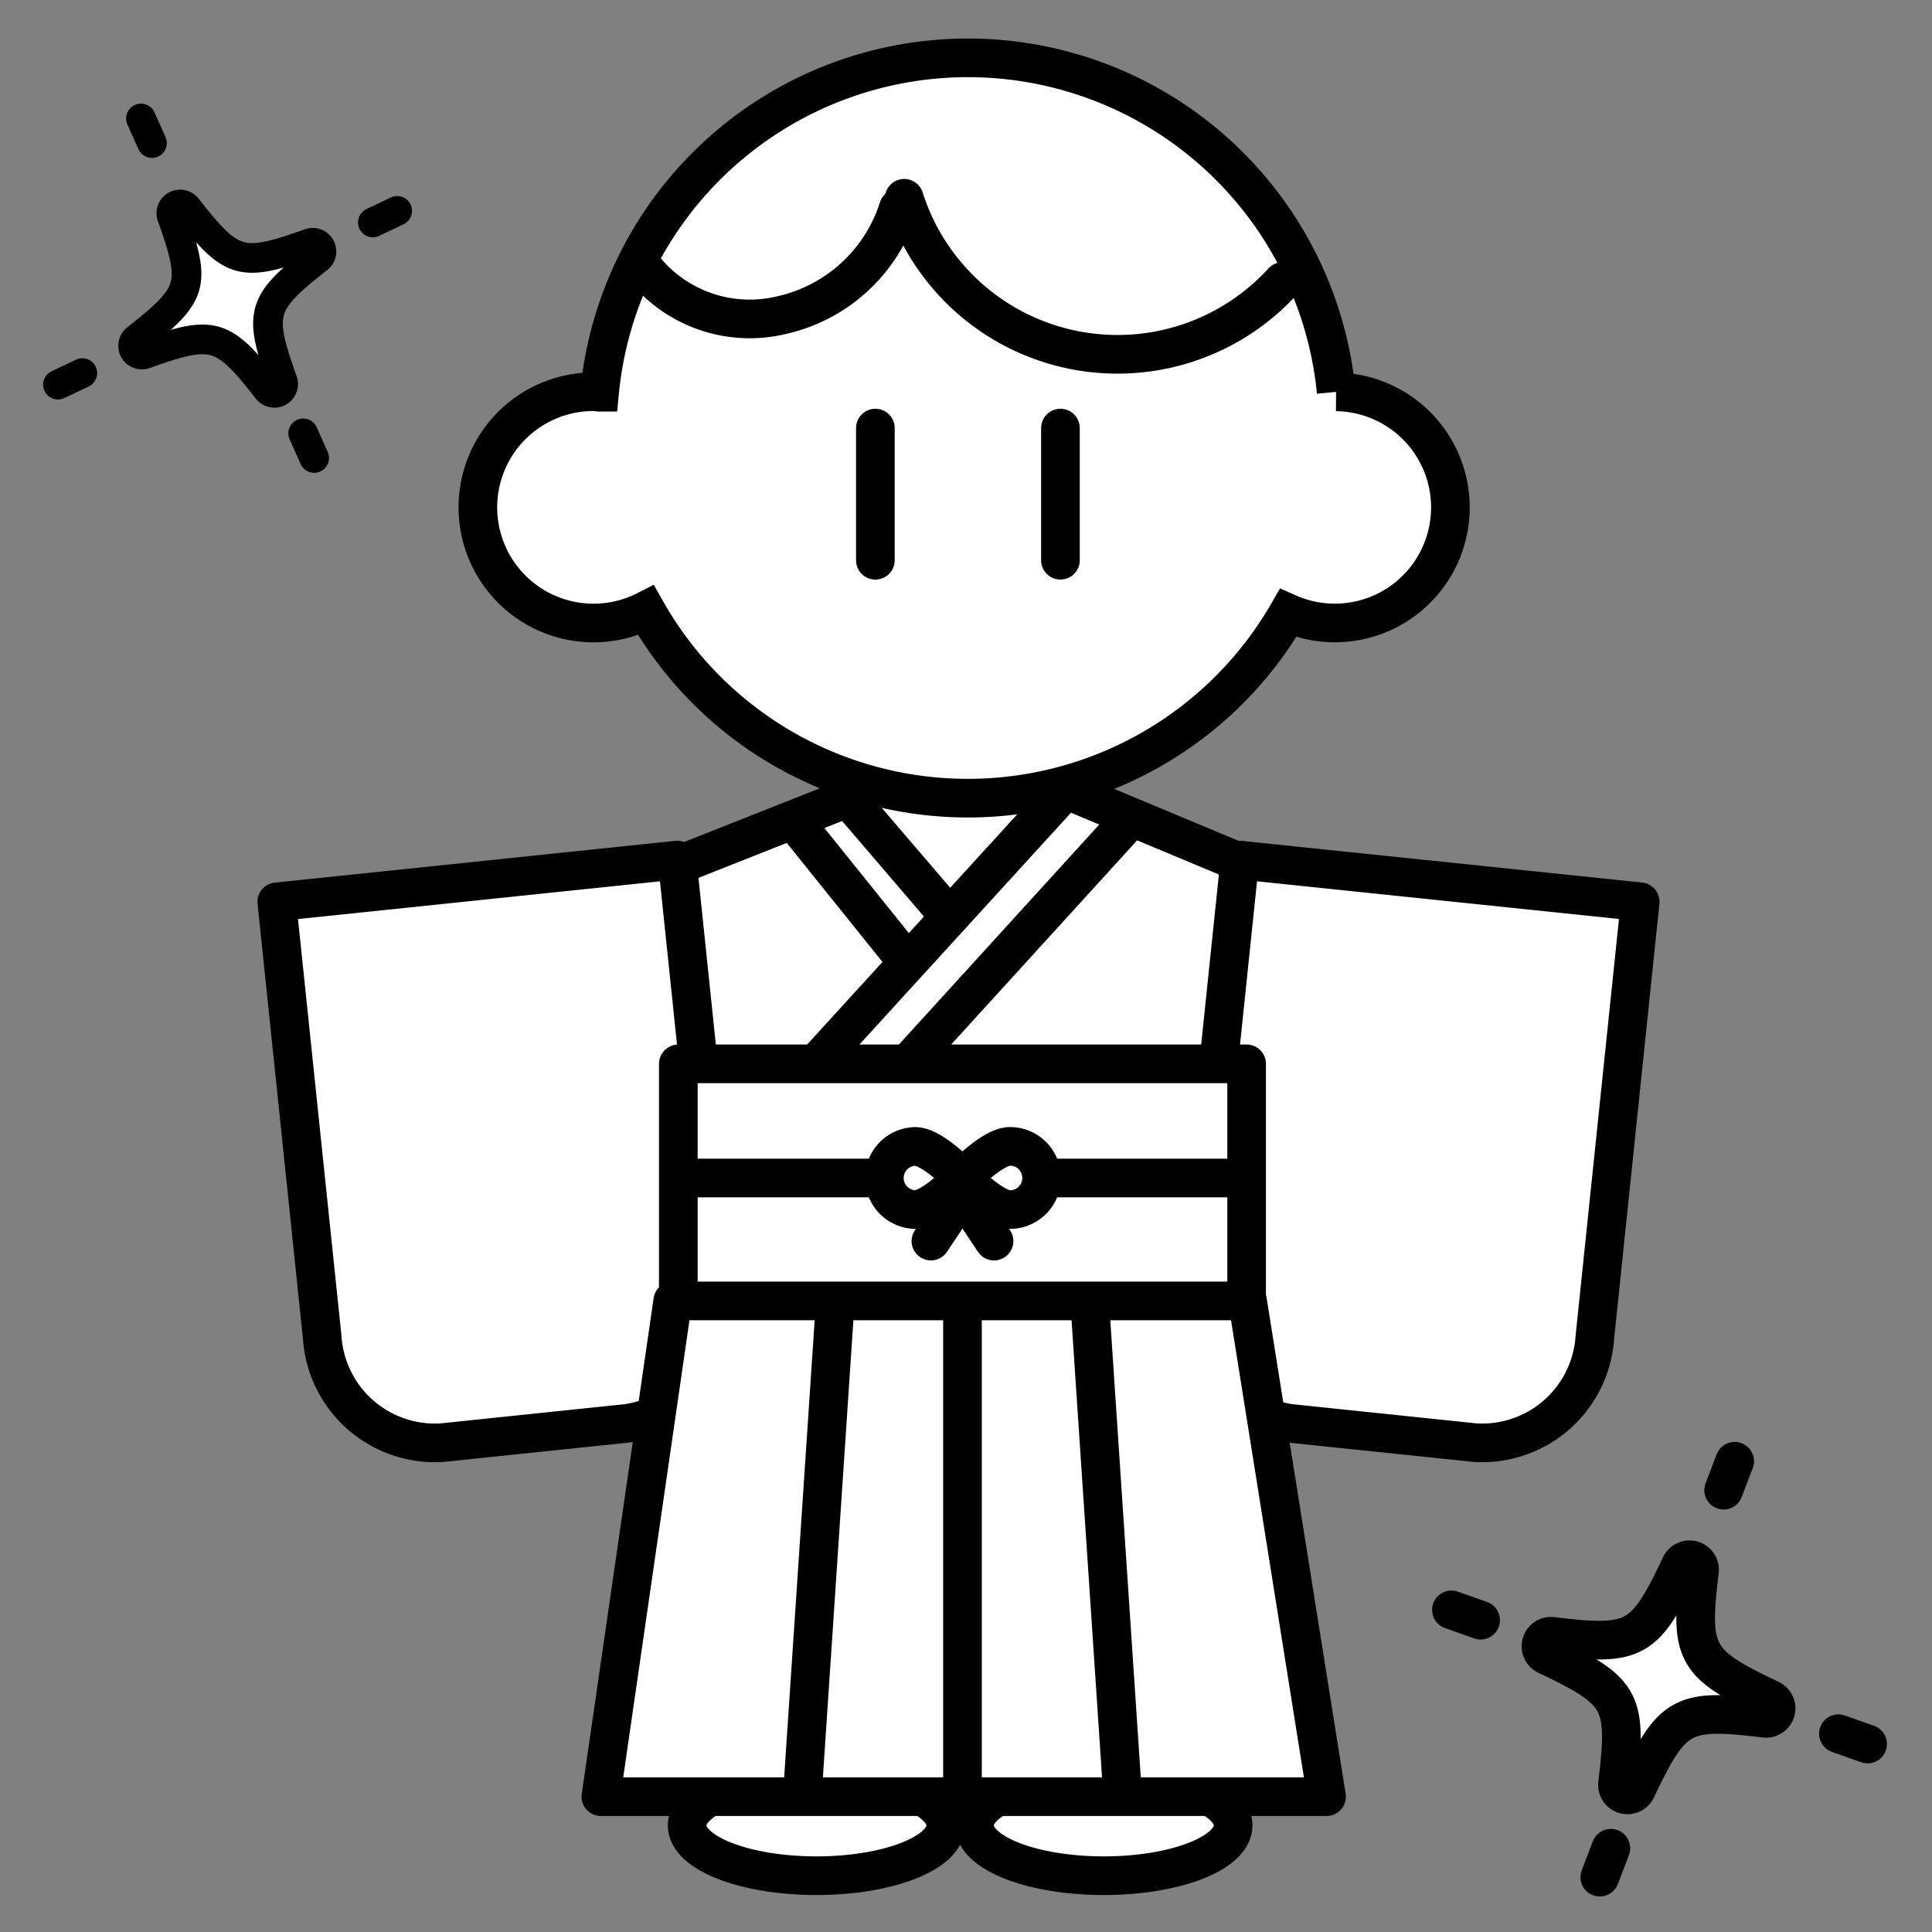 <svg xmlns="http://www.w3.org/2000/svg" xmlns:xlink="http://www.w3.org/1999/xlink" width="100" height="100" viewBox="0 0 100 100">
  <rect x="0" y="0" width="100" height="100" fill="#808080" stroke="none"/>
  <defs>
    <clipPath id="clip-path">
      <rect id="長方形_11967" data-name="長方形 11967" width="100" height="100" transform="translate(1281 114)" fill="none" stroke="#707070" stroke-width="1"/>
    </clipPath>
  </defs>
  <g id="マスクグループ_4" data-name="マスクグループ 4" transform="translate(-1281 -114)" clip-path="url(#clip-path)">
    <g id="グループ_2758" data-name="グループ 2758" transform="translate(-0.242 0.132)">
      <g id="グループ_2317" data-name="グループ 2317" transform="translate(1284.242 120)">
        <g id="グループ_1658" data-name="グループ 1658" transform="translate(3.889 4.454)">
          <path id="パス_20161" data-name="パス 20161" d="M3737.984,3533.051a.452.452,0,0,1-.573-.117c-2.328-2.967-2.8-3.1-6.354-1.835a.452.452,0,0,1-.431-.781c2.967-2.327,3.1-2.8,1.834-6.354a.452.452,0,0,1,.781-.432c2.327,2.967,2.8,3.1,6.355,1.835a.451.451,0,0,1,.43.781c-2.966,2.326-3.1,2.8-1.834,6.354A.452.452,0,0,1,3737.984,3533.051Z" transform="translate(-3730.452 -3523.36)" fill="#fff" stroke="#000" stroke-width="1.535"/>
        </g>
        <line id="線_440" data-name="線 440" x2="0.57" y2="1.275" transform="translate(4.296)" fill="none" stroke="#000" stroke-linecap="round" stroke-width="1.535"/>
        <line id="線_441" data-name="線 441" x2="0.57" y2="1.275" transform="translate(12.692 16.298)" fill="none" stroke="#000" stroke-linecap="round" stroke-width="1.535"/>
        <line id="線_442" data-name="線 442" x1="1.261" y2="0.601" transform="translate(16.298 4.782)" fill="none" stroke="#000" stroke-linecap="round" stroke-width="1.535"/>
        <line id="線_443" data-name="線 443" x1="1.261" y2="0.601" transform="translate(0 13.178)" fill="none" stroke="#000" stroke-linecap="round" stroke-width="1.535"/>
      </g>
      <g id="グループ_2316" data-name="グループ 2316" transform="translate(1356.367 189.502)">
        <g id="グループ_1658-2" data-name="グループ 1658" transform="translate(4.634 5.104)">
          <path id="パス_20161-2" data-name="パス 20161" d="M3871.135,3612.7a.52.52,0,0,1-.371-.561c.519-4.294.244-4.788-3.667-6.642a.519.519,0,0,1,.284-.984c4.294.519,4.788.244,6.642-3.666a.518.518,0,0,1,.983.283c-.518,4.294-.245,4.789,3.667,6.642a.518.518,0,0,1-.284.983c-4.294-.519-4.788-.244-6.642,3.667A.52.52,0,0,1,3871.135,3612.7Z" transform="translate(-3866.8 -3600.555)" fill="#fff" stroke="#000" stroke-width="2"/>
        </g>
        <line id="線_436" data-name="線 436" x1="0.572" y2="1.497" transform="translate(14.09)" fill="none" stroke="#000" stroke-linecap="round" stroke-width="2"/>
        <line id="線_437" data-name="線 437" x1="0.572" y2="1.497" transform="translate(7.68 20.031)" fill="none" stroke="#000" stroke-linecap="round" stroke-width="2"/>
        <line id="線_438" data-name="線 438" x1="1.511" y1="0.535" transform="translate(20.031 14.102)" fill="none" stroke="#000" stroke-linecap="round" stroke-width="2"/>
        <line id="線_439" data-name="線 439" x1="1.511" y1="0.535" transform="translate(0 7.692)" fill="none" stroke="#000" stroke-linecap="round" stroke-width="2"/>
      </g>
      <g id="グループ_2321" data-name="グループ 2321" transform="translate(1295.57 116.868)">
        <path id="パス_20074" data-name="パス 20074" d="M3813.3,3574.321h-29.416v-22.559l10.321-4.085h9.307l9.785,4.085Z" transform="translate(-3763.106 -3509.985)" fill="#fff" stroke="#000" stroke-linejoin="round" stroke-width="2"/>
        <line id="線_203" data-name="線 203" x2="6.392" y2="7.95" transform="translate(26.532 39.204)" fill="none" stroke="#000" stroke-linejoin="round" stroke-width="2"/>
        <line id="線_204" data-name="線 204" x1="7.207" y2="6.39" transform="matrix(0.017, -1, 1, 0.017, 28.567, 44.5)" fill="none" stroke="#000" stroke-linejoin="round" stroke-width="2"/>
        <line id="線_205" data-name="線 205" x1="14.389" y2="15.798" transform="translate(29.872 39.306)" fill="none" stroke="#000" stroke-linejoin="round" stroke-width="2"/>
        <line id="線_206" data-name="線 206" x2="13.813" y2="15.012" transform="matrix(0.087, 0.996, -0.996, 0.087, 41.71, 36.923)" fill="none" stroke="#000" stroke-linejoin="round" stroke-width="2"/>
        <g id="グループ_1957" data-name="グループ 1957" transform="translate(10.456)">
          <path id="パス_21083" data-name="パス 21083" d="M3814.382,3514.283a19.153,19.153,0,0,0-38.126.019c-.09,0-.174-.027-.265-.027a5.986,5.986,0,1,0,2.669,11.319,19.131,19.131,0,0,0,33.232.139,5.981,5.981,0,1,0,2.489-11.45Z" transform="translate(-3770.005 -3497)" fill="#fff" stroke="#000" stroke-miterlimit="10" stroke-width="2"/>
          <line id="線_444" data-name="線 444" y2="6.842" transform="translate(20.525 19.157)" fill="none" stroke="#000" stroke-linecap="round" stroke-miterlimit="10" stroke-width="2"/>
          <line id="線_445" data-name="線 445" y2="6.842" transform="translate(30.104 19.157)" fill="none" stroke="#000" stroke-linecap="round" stroke-miterlimit="10" stroke-width="2"/>
          <path id="パス_21084" data-name="パス 21084" d="M3799.61,3506.763a11.582,11.582,0,0,0,19.59,4.307" transform="translate(-3777.591 -3499.501)" fill="none" stroke="#000" stroke-linecap="round" stroke-miterlimit="10" stroke-width="2"/>
          <path id="パス_21085" data-name="パス 21085" d="M3794.649,3507.451a8.222,8.222,0,0,1-6.074,5.545,7.022,7.022,0,0,1-7.137-2.487" transform="translate(-3772.934 -3499.678)" fill="none" stroke="#000" stroke-linecap="round" stroke-miterlimit="10" stroke-width="2"/>
        </g>
        <path id="長方形_11647" data-name="長方形 11647" d="M3834.324,3582.975l-9.588-1a5.848,5.848,0,0,1-4.939-6.616l2.345-22.538,20.724,2.157-2.346,22.537A5.848,5.848,0,0,1,3834.324,3582.975Z" transform="translate(-3772.298 -3511.303)" fill="#fff" stroke="#000" stroke-linejoin="round" stroke-width="2"/>
        <path id="長方形_11649" data-name="長方形 11649" d="M3774.083,3581.975l-9.587,1a5.848,5.848,0,0,1-6.2-5.456l-2.351-22.537,20.725-2.16,2.35,22.536A5.848,5.848,0,0,1,3774.083,3581.975Z" transform="translate(-3755.947 -3511.303)" fill="#fff" stroke="#000" stroke-linejoin="round" stroke-width="2"/>
        <rect id="長方形_11648" data-name="長方形 11648" width="29.415" height="13.409" transform="translate(20.782 52.064)" fill="#fff" stroke="#000" stroke-linejoin="round" stroke-width="2"/>
        <line id="線_207" data-name="線 207" x2="29.415" transform="translate(20.782 57.972)" fill="none" stroke="#000" stroke-linejoin="round" stroke-width="2"/>
        <ellipse id="楕円形_120" data-name="楕円形 120" cx="6.694" cy="2.603" rx="6.694" ry="2.603" transform="translate(21.237 88.88)" fill="#fff" stroke="#000" stroke-miterlimit="10" stroke-width="2"/>
        <ellipse id="楕円形_121" data-name="楕円形 121" cx="6.694" cy="2.603" rx="6.694" ry="2.603" transform="translate(36.112 88.88)" fill="#fff" stroke="#000" stroke-miterlimit="10" stroke-width="2"/>
        <g id="グループ_1129" data-name="グループ 1129" transform="translate(31.44 56.337)">
          <path id="パス_20075" data-name="パス 20075" d="M3802.268,3574.381s-1.548,1.634-2.449,1.634a1.635,1.635,0,0,1,0-3.269C3800.719,3572.747,3802.268,3574.381,3802.268,3574.381Z" transform="translate(-3798.218 -3572.745)" fill="#fff" stroke="#000" stroke-linejoin="round" stroke-width="2"/>
          <path id="パス_20076" data-name="パス 20076" d="M3803.663,3574.38s1.549,1.634,2.449,1.634a1.635,1.635,0,0,0,.069-3.269h-.069C3805.212,3572.746,3803.663,3574.38,3803.663,3574.38Z" transform="translate(-3799.614 -3572.745)" fill="#fff" stroke="#000" stroke-linejoin="round" stroke-width="2"/>
          <path id="パス_20077" data-name="パス 20077" d="M3801.466,3578.492l1.634-2.449,1.634,2.449" transform="translate(-3799.051 -3573.59)" fill="none" stroke="#000" stroke-linecap="round" stroke-linejoin="round" stroke-width="2"/>
        </g>
        <path id="パス_21086" data-name="パス 21086" d="M3816.06,3609.16H3778.5l3.719-25.66h29.751Z" transform="translate(-3761.726 -3519.164)" fill="#fff" stroke="#000" stroke-linejoin="round" stroke-width="2"/>
        <line id="線_446" data-name="線 446" y2="25.66" transform="translate(35.49 64.336)" fill="none" stroke="#000" stroke-miterlimit="10" stroke-width="2"/>
        <line id="線_447" data-name="線 447" x1="1.708" y2="25.603" transform="translate(27.198 64.365)" fill="none" stroke="#000" stroke-miterlimit="10" stroke-width="2"/>
        <line id="線_448" data-name="線 448" x2="1.708" y2="25.603" transform="translate(42.073 64.365)" fill="none" stroke="#000" stroke-miterlimit="10" stroke-width="2"/>
      </g>
    </g>
  </g>
</svg>
